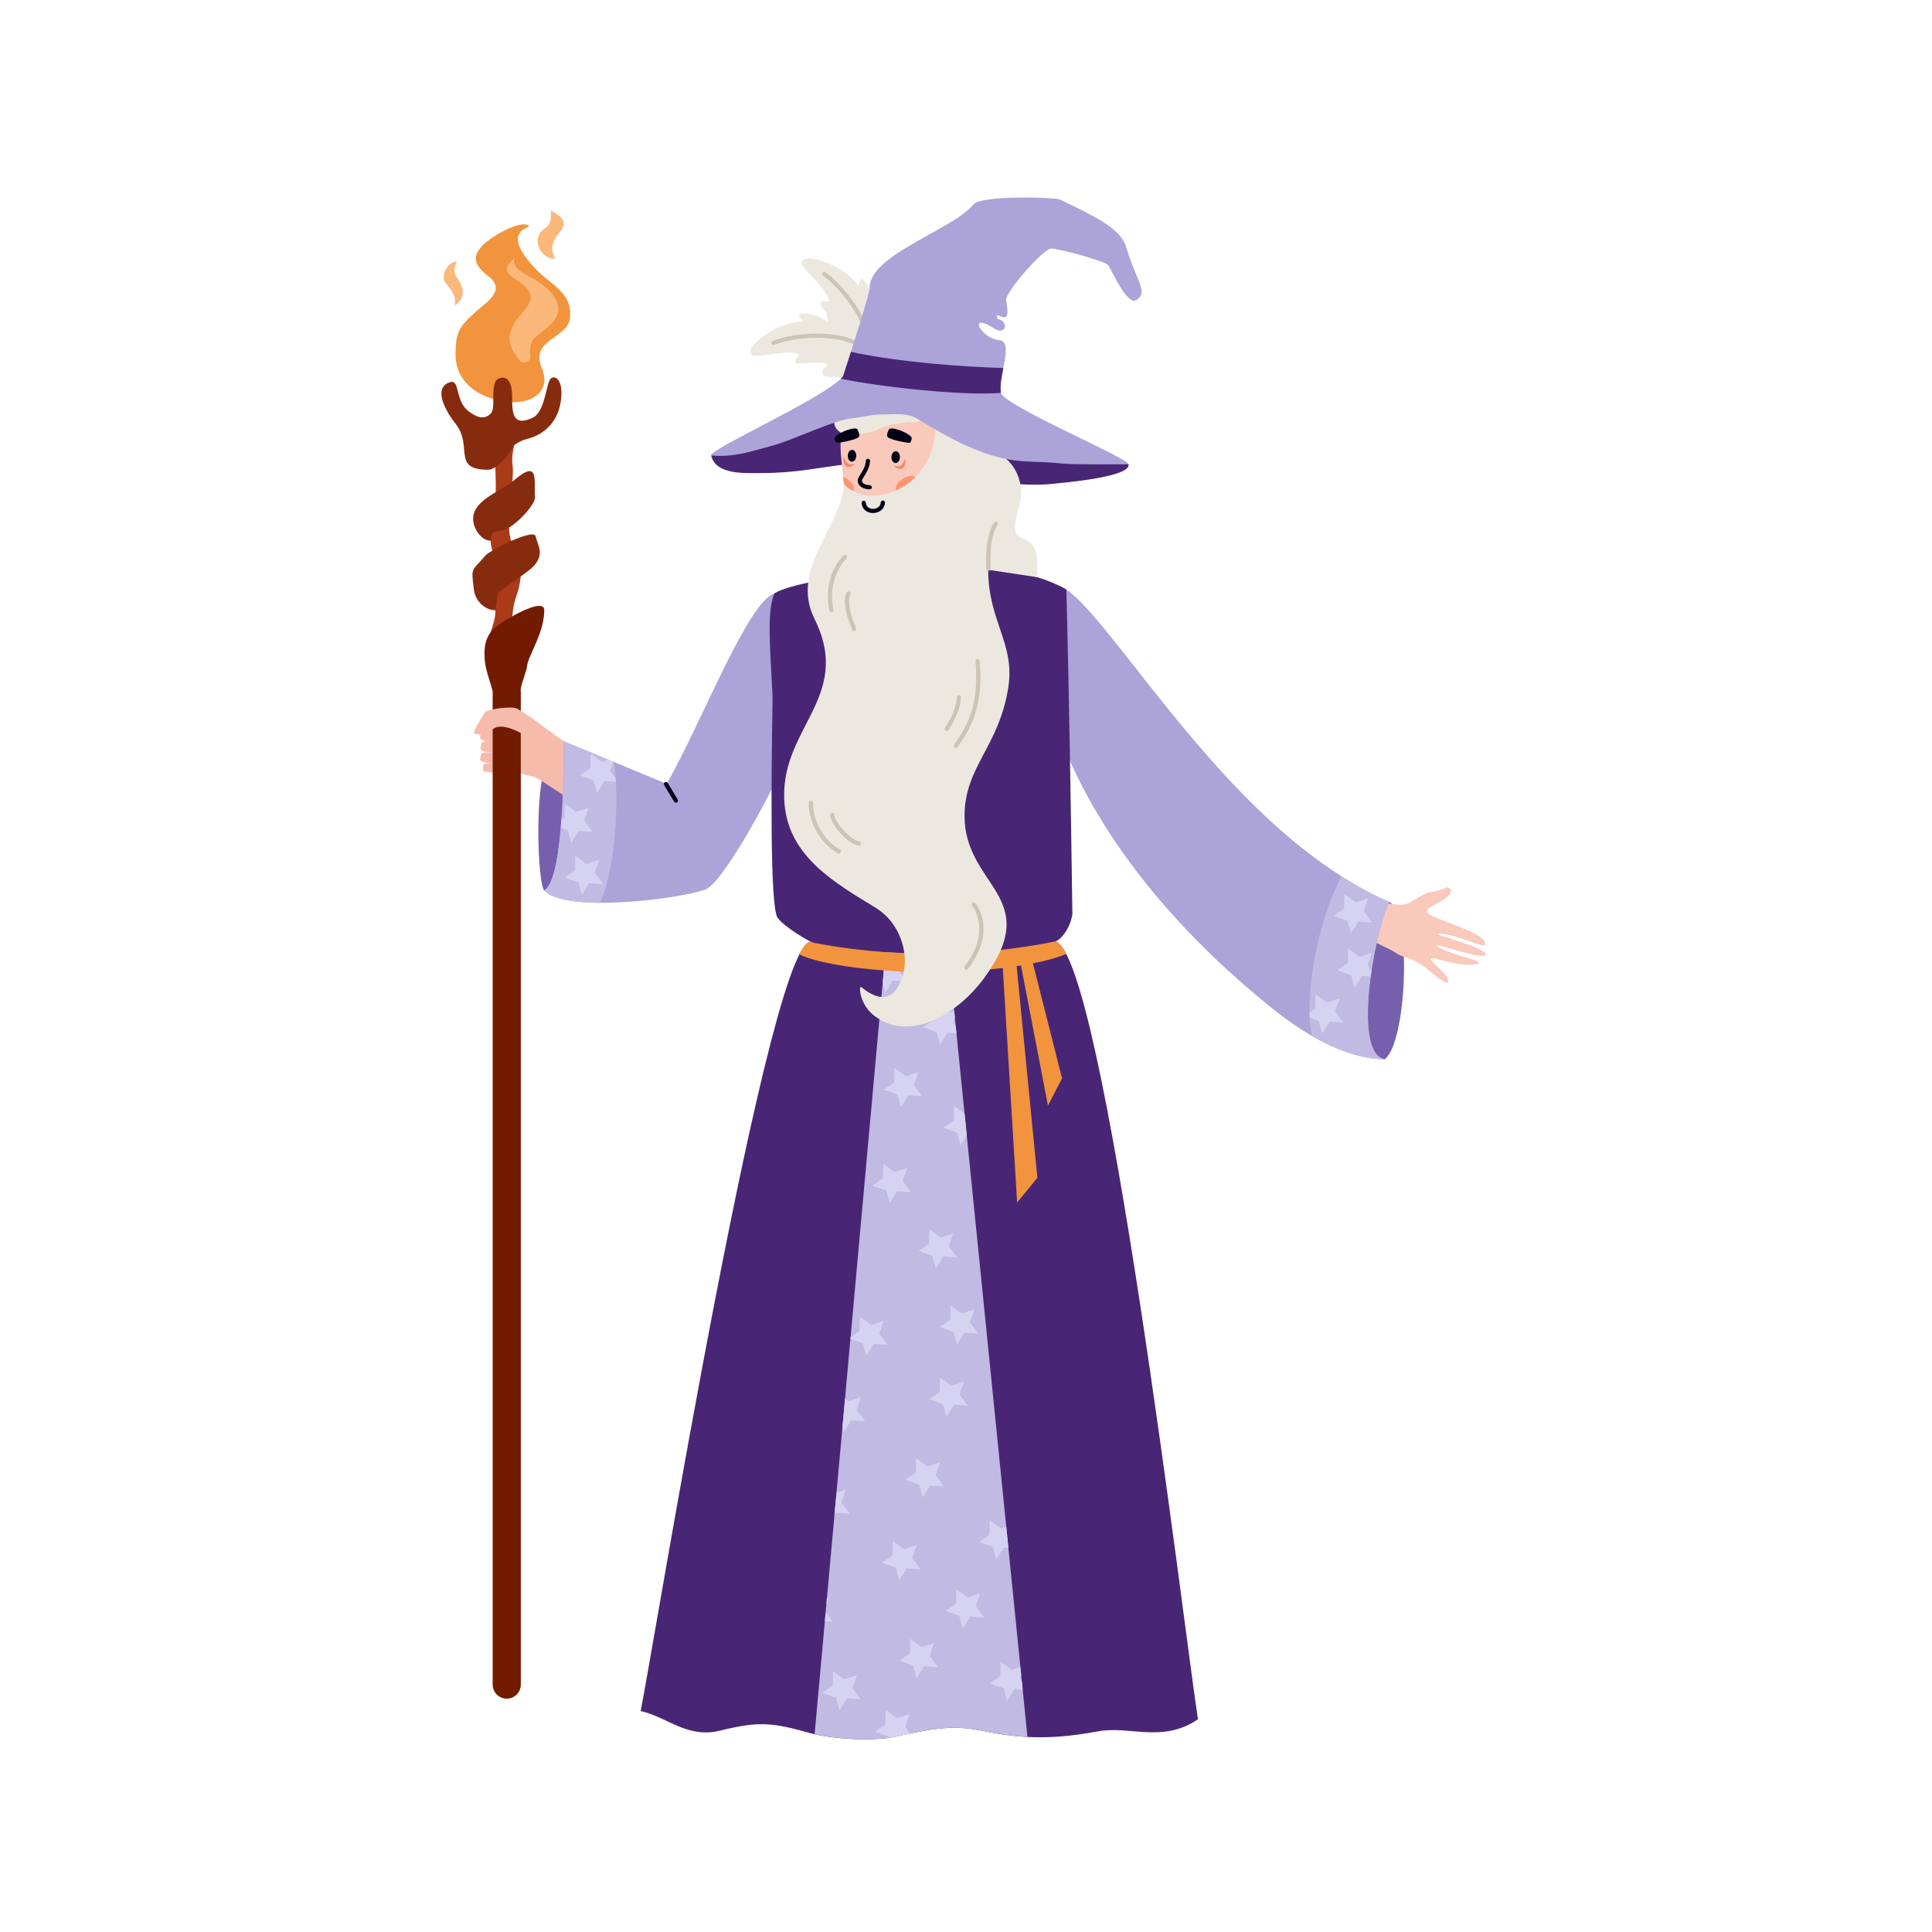 <?xml version="1.0" encoding="utf-8"?>
<svg xmlns="http://www.w3.org/2000/svg" height="2666.667" id="svg1" version="1.1" viewBox="0 0 2666.667 2666.667" width="2666.667">
  <g id="g1">
    <g id="group-R5">
      <path d="m 13828.7,9411.4 c 77.1,-215.7 281.9,-320.6 542.2,-353.6 226.4,166 286.1,1510.1 45.2,1632.1 l -702.6,-230.5 115.2,-1048" fill="#7660ad" fill-opacity="1" fill-rule="evenodd" id="path2" stroke="none" transform="matrix(.133 0 0 -.133 0 2666.667)"/>
      <path d="m 14483.3,10162.9 c 99.2,-70.4 173,-30.8 392.6,-221.7 0.5,-0.4 124,-104 144.4,-90 69.9,48.2 -210.1,234.9 -165.9,252 42.3,16.3 264.6,-86.7 442.9,-63.3 195.3,25.5 -205.5,83.4 -366.7,180 -32.7,19.6 -15.7,23.2 6.4,17.6 138.2,-35.4 465.8,-145.1 481.6,-92.4 16,53.2 -412.2,179.3 -470.9,197.4 -21.8,6.7 -32.6,20.5 5.3,17.8 178.8,-12.4 448.5,-152.9 458.6,-114.3 26.4,129.4 -562.5,265.5 -597,333.6 -16.1,31.9 18.9,51.4 33,58.5 168,84.1 195.9,120.7 208.1,153.5 12.8,34.5 -27.8,56.5 -43.2,48.5 -95.6,-49.4 -165.4,-39.5 -216.2,-62.3 -71.5,-32 -143.4,-87.8 -202.7,-109.5 -63.9,-23.3 -195.8,11 -247.6,13.7 -87.4,-102.1 -132.1,-243.2 -128.6,-378.1 59.7,-43 206.4,-98.9 265.9,-141" fill="#f9c9bc" fill-opacity="1" fill-rule="evenodd" id="path3" stroke="none" transform="matrix(.133 0 0 -.133 0 2666.667)"/>
      <path d="m 10979.4,13973.9 c 383.7,-98.4 1360.8,-1854.6 2651.7,-2816.4 255.9,-190.6 519.4,-352.5 785,-467.6 -178.5,-409.6 -368.1,-1582.4 -45.2,-1632.1 -349.6,0 -754.5,196.4 -1164.1,524.5 -794.3,636.1 -1707.6,1580.1 -2171.1,2733.4 l -56.3,1658.2" fill="#aca3d8" fill-opacity="1" fill-rule="evenodd" id="path4" stroke="none" transform="matrix(.133 0 0 -.133 0 2666.667)"/>
      <path d="m 13923.5,10955.4 c 162.5,-103.7 327.1,-193.8 492.6,-265.5 -178.5,-409.6 -368.1,-1582.4 -45.2,-1632.1 -232.9,0 -490.3,87.4 -757.2,242.5 -76.4,371 37.2,1154.3 309.8,1655.1" fill="#c1bae2" fill-opacity="1" fill-rule="evenodd" id="path5" stroke="none" transform="matrix(.133 0 0 -.133 0 2666.667)"/>
      <path d="m 13592.3,9487.7 c -0.8,16.9 -1.3,34.2 -1.6,51.9 l 59.7,41.3 3.2,150.5 117.3,-85.8 130.9,43.2 -46.9,-134.1 88.4,-117.7 -145.6,10.6 -76.9,-123.8 -36,130.7 -92.5,33.2" fill="#d6d3f2" fill-opacity="1" fill-rule="evenodd" id="path6" stroke="none" transform="matrix(.133 0 0 -.133 0 2666.667)"/>
      <path d="m 14233.3,9974.4 c -3,-19.4 -5.7,-38.9 -8.3,-58.4 l -90.4,6.7 -77,-123.8 -36,130.7 -143,51.2 108.7,75.1 3.2,150.5 117.2,-85.7 131,43.2 -47,-134.2 41.6,-55.3" fill="#d6d3f2" fill-opacity="1" fill-rule="evenodd" id="path7" stroke="none" transform="matrix(.133 0 0 -.133 0 2666.667)"/>
      <path d="m 13952.1,10770.6 117.3,-85.7 130.9,43.2 -47,-134.2 88.5,-117.7 -145.6,10.7 -76.9,-123.8 -36,130.7 -143.1,51.2 108.7,75.1 3.2,150.5" fill="#d6d3f2" fill-opacity="1" fill-rule="evenodd" id="path8" stroke="none" transform="matrix(.133 0 0 -.133 0 2666.667)"/>
      <path d="m 6334.78,11185.4 c -145.27,-208.5 -467.8,-474.1 -686.3,-375 -77.34,60.9 -142.71,1575.3 199.4,1548.3 162.29,-391.1 324.6,-782.2 486.9,-1173.3" fill="#7660ad" fill-opacity="1" fill-rule="evenodd" id="path9" stroke="none" transform="matrix(.133 0 0 -.133 0 2666.667)"/>
      <path d="m 4727.59,16377.2 c 0,239.9 48.68,292.5 219.27,445.9 100.84,90.7 310.84,215.6 121.8,359.7 -186.26,142 -144.86,231.8 -56.55,324.4 72.33,75.9 371.01,262.1 474.97,202.6 38.64,-22.1 -204.12,-31.6 -74.05,-262.3 61.91,-109.8 179.79,-228.5 256.45,-288.3 196.97,-153.7 253.04,-231.9 247.1,-396.7 -8.23,-227.7 -420.87,-224.1 -294.73,-529.9 115.31,-279.6 -155.09,-387.2 -385.78,-350.3 -264.81,42.3 -508.48,192.7 -508.48,494.9" fill="#f2943d" fill-opacity="1" fill-rule="evenodd" id="path10" stroke="none" transform="matrix(.133 0 0 -.133 0 2666.667)"/>
      <path d="m 5355.81,13173.9 -264.92,313.1 c 23.91,75.3 53.1,150.6 50.23,230.5 -4.99,138.3 35.41,323.4 3.74,479 -15.14,74.3 -48.68,161.9 -53.99,242.9 -1.66,25.3 4.39,61.5 10.99,91.2 69.22,311.3 37.87,650.1 26.3,945.1 -11.46,291.8 -32.34,64 218.5,73.8 44.89,1.8 -52.86,-163 -26.42,-340.2 24.61,-164.8 -125.81,-762 44.71,-859.1 29.19,-16.6 74.97,-265.1 -1.46,-469.7 -104.75,-280.4 -7.68,-611.3 -7.68,-706.6" fill="#ab3a18" fill-opacity="1" fill-rule="evenodd" id="path11" stroke="none" transform="matrix(.133 0 0 -.133 0 2666.667)"/>
      <path d="m 5284.04,12442.9 c 20.88,-36.8 15.44,-91.4 -43.85,-91.4 -34.15,0 -255.44,-6.9 -256.9,37.5 -0.97,29.5 0.29,79 36.04,86.9 57.15,12.5 240.17,10.2 264.71,-33" fill="#f7bbac" fill-opacity="1" fill-rule="evenodd" id="path12" stroke="none" transform="matrix(.133 0 0 -.133 0 2666.667)"/>
      <path d="m 5256.85,12322.9 c 18.68,-32.9 13.82,-81.7 -39.21,-81.7 -30.55,0 -228.5,-6.2 -229.8,33.5 -0.87,26.4 0.26,70.7 32.24,77.8 51.12,11.2 214.82,9.1 236.77,-29.6" fill="#f7bbac" fill-opacity="1" fill-rule="evenodd" id="path13" stroke="none" transform="matrix(.133 0 0 -.133 0 2666.667)"/>
      <path d="m 5241.27,12209.8 c 17.84,-31.4 13.18,-78 -37.43,-78 -29.16,0 -218.1,-5.9 -219.35,32 -0.83,25.2 0.25,67.5 30.77,74.2 48.8,10.7 205.05,8.7 226.01,-28.2" fill="#f7bbac" fill-opacity="1" fill-rule="evenodd" id="path14" stroke="none" transform="matrix(.133 0 0 -.133 0 2666.667)"/>
      <path d="m 5246.61,12102.2 c 16.35,-28.8 12.08,-71.5 -34.28,-71.5 -26.72,0 -199.79,-5.4 -200.93,29.3 -0.76,23.1 0.22,61.9 28.18,68 44.71,9.8 187.83,8 207.03,-25.8" fill="#f7bbac" fill-opacity="1" fill-rule="evenodd" id="path15" stroke="none" transform="matrix(.133 0 0 -.133 0 2666.667)"/>
      <path d="M 5405.02,12872.5 V 2568 c 0,-80.6 -65.78,-146.5 -146.19,-146.5 v 0 c -80.42,0 -146.19,65.9 -146.19,146.5 v 10304.5 c -15.28,82.4 -71.7,209.3 -81.57,322.9 -23.54,271.1 78.91,344.8 303.75,468.6 48.15,26.6 313.4,170 313.4,53.4 0,-240.8 -167.94,-468.9 -178.58,-581.5 -5.24,-55.6 -79.55,-226.6 -64.62,-263.4" fill="#731b00" fill-opacity="1" fill-rule="evenodd" id="path16" stroke="none" transform="matrix(.133 0 0 -.133 0 2666.667)"/>
      <path d="m 5988.59,11705.9 119.61,291.4 -143.93,281.9 c -190.9,123.5 -421.61,314.7 -598.03,417.1 -49.43,28.7 -301.89,-3.3 -330.97,-37 -16.32,-18.9 -130.97,-210.3 -118.12,-216.8 61.19,-30.7 148.93,-8.8 193.92,36.1 85.96,85.8 295.42,-36.5 295.59,-36.5 v -416 c 47.63,-28.4 129.52,-27.1 177.15,-55.4 l 404.78,-264.8" fill="#f7bbac" fill-opacity="1" fill-rule="evenodd" id="path17" stroke="none" transform="matrix(.133 0 0 -.133 0 2666.667)"/>
      <path d="m 5168.52,13895.7 -27.4,-178.2 c -111.01,0 -208.99,97.1 -223.47,214.7 -29.92,243.3 -24.43,181.4 123.75,356.4 37.54,44.3 498.84,285.9 517.73,194.7 18.8,-90.8 104.38,-189.2 -36.54,-324.4 -54.38,-52.1 -349.75,-250.7 -354.07,-263.2" fill="#872b0f" fill-opacity="1" fill-rule="evenodd" id="path18" stroke="none" transform="matrix(.133 0 0 -.133 0 2666.667)"/>
      <path d="m 5109.14,14521.6 -18.27,-82.2 c -81.76,0 -147.3,86.1 -169.04,155.7 -77.87,249.2 260.25,340.9 415.35,473 264.22,225.1 201.55,-9.9 215.11,-174.7 7.32,-88.8 -248.36,-348.1 -342.63,-344.4 -2.61,0.1 -99.77,-27.5 -100.52,-27.4" fill="#872b0f" fill-opacity="1" fill-rule="evenodd" id="path19" stroke="none" transform="matrix(.133 0 0 -.133 0 2666.667)"/>
      <path d="m 5700.74,16097.7 c 29.84,70.9 125.63,42 125.63,-123.3 0,-238 -127.18,-420.8 -356.35,-479.7 -85.38,-21.9 -137.26,-68.5 -140.82,-69.3 -10.42,-50.3 -166.43,-250.5 -261.21,-250.5 -386.19,0 -153.66,245 -341.47,479.3 -70.03,87.4 -252.12,360.6 -60.56,428.7 113.89,40.5 48.59,-197.3 204.41,-306.5 59.97,-42 144.18,-96.1 222.03,-18.3 52.14,52.1 3.76,207.7 47.52,330.5 15.09,42.4 174.78,116.7 174.78,-150.8 0,-159.8 -1.34,-324.4 214.72,-222.3 113.43,53.7 135.66,297.7 171.32,382.2" fill="#872b0f" fill-opacity="1" fill-rule="evenodd" id="path20" stroke="none" transform="matrix(.133 0 0 -.133 0 2666.667)"/>
      <path d="m 5717.72,17865.3 c 39.95,-32.1 203.6,-84.9 95.94,-217.6 -130.52,-160.9 -74.24,-212.9 -54.83,-283.2 -160.51,0 -255.89,226 -100.1,318.2 64.45,38.2 58.99,119.2 58.99,182.6" fill="#fab87b" fill-opacity="1" fill-rule="evenodd" id="path21" stroke="none" transform="matrix(.133 0 0 -.133 0 2666.667)"/>
      <path d="m 4742.32,17334.8 c -99.55,0 -175.9,-152.8 -117.29,-222.2 92.94,-110 101.17,-143 96.73,-234.7 75.46,60.3 88.75,117.8 77.66,171.1 -28.73,137.9 -132.77,137.5 -57.1,285.8" fill="#fab87b" fill-opacity="1" fill-rule="evenodd" id="path22" stroke="none" transform="matrix(.133 0 0 -.133 0 2666.667)"/>
      <path d="M 8039.19,13893.8 C 7759.52,13803 7292.7,12574.9 6919.46,11915.4 l -1071.58,443.3 c 3.47,-116.9 13.19,-1433.3 -199.4,-1548.3 200.53,-235.4 1367.07,-98.1 1670.42,7.8 171.16,59.8 622.94,886.6 767.79,1200.3 10.55,658.7 111.09,1918.4 -47.5,1875.3" fill="#aca3d8" fill-opacity="1" fill-rule="evenodd" id="path23" stroke="none" transform="matrix(.133 0 0 -.133 0 2666.667)"/>
      <path d="m 6372.63,12141.6 -524.75,217.1 c 3.47,-116.9 13.19,-1433.3 -199.4,-1548.3 79.34,-93.1 309.96,-127.9 578.44,-129.4 158.59,338.4 202.22,1028 145.71,1460.6" fill="#c1bae2" fill-opacity="1" fill-rule="evenodd" id="path24" stroke="none" transform="matrix(.133 0 0 -.133 0 2666.667)"/>
      <path d="m 5825.96,11537.5 c -1.9,-26.1 -3.97,-52.2 -6.19,-78.1 l 72.63,-26 36,-130.7 76.93,123.8 145.62,-10.7 -88.46,117.7 46.94,134.2 -130.92,-43.2 -117.27,85.7 -3.2,-150.5 -32.08,-22.2" fill="#d6d3f2" fill-opacity="1" fill-rule="evenodd" id="path25" stroke="none" transform="matrix(.133 0 0 -.133 0 2666.667)"/>
      <path d="m 6363.22,12145.5 -48.01,19.9 -68.79,-22.7 -117.28,85.7 -3.2,-150.5 -108.68,-75.1 143.04,-51.2 36,-130.8 76.94,123.9 117.76,-8.7 c -0.68,12.8 -1.45,25.5 -2.27,38.1 l -58.35,77.6 32.84,93.8" fill="#d6d3f2" fill-opacity="1" fill-rule="evenodd" id="path26" stroke="none" transform="matrix(.133 0 0 -.133 0 2666.667)"/>
      <path d="m 5338.92,17370.2 c -25.93,-95.1 74.44,-146.4 181.33,-204.3 192.81,-104.4 395.55,-305.6 184.71,-493.5 -134.34,-119.7 -223.06,-132.2 -201.28,-309.5 10.2,-83.1 -87.76,-83.9 -103.08,-61.7 -90.59,116 -157.96,206.2 -74.79,373.5 72.07,145 326.57,276.3 64.5,448.5 -120.07,79 -196.22,127 -51.39,247" fill="#fab87b" fill-opacity="1" fill-rule="evenodd" id="path27" stroke="none" transform="matrix(.133 0 0 -.133 0 2666.667)"/>
      <path d="m 7033.41,11752.7 -103.46,171.5 c -6.18,10.3 -19.61,13.6 -29.86,7.4 -10.27,-6.1 -13.59,-19.6 -7.41,-29.8 l 103.45,-171.6 c 6.2,-10.3 19.61,-13.6 29.87,-7.4 10.28,6.2 13.58,19.6 7.41,29.9" fill="#030317" fill-opacity="1" fill-rule="evenodd" id="path28" stroke="none" transform="matrix(.133 0 0 -.133 0 2666.667)"/>
      <path d="m 5970.64,11168.9 117.27,-85.7 130.92,43.2 -46.94,-134.2 88.46,-117.7 -145.62,10.7 -76.93,-123.8 -35.99,130.7 -143.05,51.3 108.69,75 3.19,150.5" fill="#d6d3f2" fill-opacity="1" fill-rule="evenodd" id="path29" stroke="none" transform="matrix(.133 0 0 -.133 0 2666.667)"/>
      <path d="m 10951.9,10280.1 -2512.46,-13 c -420.72,307.1 -1668.87,-7382.6 -1790.68,-7973.6 279.17,-63.9 482.34,-287.3 823.15,-203.8 416.07,101.9 545.14,83 945.87,-28.3 211.3,-58.6 643.12,-84.6 869.3,-35.8 307.09,66.2 564.65,131.9 883.22,66.9 361.9,-73.7 683.5,-111 1222.8,-10.5 333.3,62 670,-125.6 1039.3,125.8 -140.9,905.8 -974.7,7942 -1480.5,8072.3" fill="#482675" fill-opacity="1" fill-rule="evenodd" id="path30" stroke="none" transform="matrix(.133 0 0 -.133 0 2666.667)"/>
      <path d="m 8453.96,2052.2 c 221.25,-52 619.18,-72.7 833.12,-26.6 307.09,66.2 564.65,131.9 883.22,66.9 164.4,-33.5 320.6,-59.5 492.5,-68.4 l -820.4,8131.1 -653.11,13.9 -735.33,-8116.9" fill="#c1bae2" fill-opacity="1" fill-rule="evenodd" id="path31" stroke="none" transform="matrix(.133 0 0 -.133 0 2666.667)"/>
      <path d="m 9924.68,3557.4 117.22,-85.7 131,43.1 -47,-134.1 88.5,-117.7 -145.6,10.7 -76.96,-123.9 -36.01,130.8 -143.03,51.2 108.67,75.1 z m -659.38,500.4 117.26,-85.8 130.94,43.2 -46.96,-134.2 88.47,-117.7 -145.62,10.7 -76.93,-123.8 -36.01,130.7 -143.01,51.3 108.65,75 3.21,150.6 z m 242.92,860.1 117.26,-85.7 130.93,43.2 -46.95,-134.2 88.46,-117.7 -145.61,10.7 -76.93,-123.8 -36.01,130.7 -143.04,51.2 108.68,75.1 3.21,150.5 z m 247.25,837.2 117.26,-85.8 130.97,43.2 -47,-134.1 88.5,-117.7 -145.64,10.6 -76.94,-123.8 -36,130.8 -143.04,51.2 108.68,75.1 3.21,150.5 z m -110.5,1538.6 117.26,-85.7 130.92,43.2 -46.95,-134.2 88.47,-117.7 -145.62,10.7 -76.93,-123.8 -35.99,130.7 -143.05,51.2 108.68,75.1 3.21,150.5 z m -478.98,677.9 117.25,-85.7 130.95,43.2 -46.96,-134.2 88.46,-117.7 -145.63,10.7 -76.92,-123.8 -36,130.7 -143.02,51.2 108.66,75.1 3.21,150.5 z m 279.83,-4929.5 117.26,-85.8 130.92,43.2 -46.94,-134.1 88.45,-117.8 -145.61,10.7 -76.94,-123.8 -36,130.7 -143.02,51.3 108.66,75.1 3.22,150.5 z m 418.53,3461.9 117.27,-85.8 130.98,43.2 -47,-134.2 88.5,-117.7 -145.7,10.7 -76.88,-123.8 -36.01,130.7 -143.03,51.3 108.67,75 3.2,150.6 z m -582.11,2463.1 117.27,-85.8 130.92,43.2 -46.95,-134.1 88.47,-117.7 -145.62,10.6 -76.93,-123.8 -36,130.7 -143.04,51.3 108.67,75.1 3.21,150.5 z m -636.98,-6259.2 117.27,-85.7 130.92,43.1 -46.95,-134.1 88.47,-117.7 -145.62,10.7 -76.93,-123.9 -36,130.8 -143.04,51.2 108.68,75.1 3.2,150.5 z m -76.55,611.1 -8.47,-93.8 83.56,-6.1 -75.09,99.9 z m 13.17,145.2 -6.3,-69.6 26.7,76.3 -20.4,-6.7 z m 99.24,1095.5 -21.15,-233.5 15.36,24.7 145.62,-10.7 -88.47,117.7 46.96,134.2 -98.32,-32.4 z m 88.46,976.5 -27.01,-298.2 13.96,-50.7 76.91,123.8 145.63,-10.6 -88.46,117.7 46.95,134.1 -130.94,-43.1 -37.04,27 z m 57.55,635.2 -1.48,-16.3 128.48,-46 36,-130.8 76.92,123.9 145.61,-10.7 -88.44,117.7 46.96,134.2 -130.95,-43.2 -117.26,85.7 -3.22,-150.5 -92.62,-64 z m 357.08,3941.5 -23.63,-260.8 27.68,-100.6 76.91,123.9 145.63,-10.7 -88.45,117.7 46.93,134.1 -130.93,-43.1 -54.14,39.5 z m 742.03,-788.5 -7.71,76.4 -28.15,37.4 18.91,54.1 -6.91,68.6 -95.98,-31.7 -117.26,85.7 -3.22,-150.5 -108.66,-75.1 143.03,-51.2 36.01,-130.7 76.92,123.8 93.02,-6.8 z m 106.66,-1056.9 -22.8,225.5 -108.29,79.2 -3.21,-150.5 -108.68,-75.1 143.05,-51.2 36.01,-130.8 63.92,102.9 z m 431.9,-4281.1 -22.1,219 -52.9,-17.5 -117.3,85.7 -3.2,-150.5 -108.6,-75 143,-51.3 36,-130.7 76.9,123.8 48.2,-3.5 z m 148.4,-1470.6 -8.9,88.1 -18.8,25.2 12.6,36.2 -8.4,83.8 -88.2,-29.1 -117.3,85.8 -3.2,-150.5 -108.7,-75.1 143.1,-51.2 36,-130.8 76.9,123.9 84.9,-6.3 z M 9227.01,2015 c 21.25,3 41.39,6.6 60.07,10.6 53.94,11.6 106.35,23.2 157.83,34.1 l -51.39,68.4 46.96,134.2 -130.94,-43.2 -117.26,85.7 -3.2,-150.5 -108.69,-75.1 143.05,-51.2 3.57,-13 v 0" fill="#d6d3f2" fill-opacity="1" fill-rule="evenodd" id="path32" stroke="none" transform="matrix(.133 0 0 -.133 0 2666.667)"/>
      <path d="m 11067,13930.8 c -10.7,6 -26.8,16.7 -43.9,25.4 -61.7,31.2 -159.9,75.8 -261.2,104.1 -775.54,216.8 -2452.16,0.7 -2722.71,-166.5 -87.65,-182.5 -42.91,-596.9 -21.4,-1082.1 -13.53,-841.5 -28.64,-2169.5 51.53,-2285.1 67.86,-97.9 347.85,-259.5 370.12,-259.5 729.28,-143.3 1634.66,-165.9 2512.46,13 46.5,9.4 151.8,120.8 177.4,283.2 -16.2,1126.3 -34.1,2252.9 -62.3,3367.5" fill="#482675" fill-opacity="1" fill-rule="evenodd" id="path33" stroke="none" transform="matrix(.133 0 0 -.133 0 2666.667)"/>
      <path d="m 8415.84,10276.1 c -36.12,2.5 -77.61,-43.3 -123.28,-129 220.67,-113.4 854.16,-193 1443.24,-186.2 510.7,5.9 1062,75.2 1331.4,189.9 -39.9,74.5 -78.5,119.8 -115.3,129.3 -877.8,-178.9 -1783.18,-156.3 -2512.46,-13 -3.16,0 -11.46,3.2 -23.6,9" fill="#f2943d" fill-opacity="1" fill-rule="evenodd" id="path34" stroke="none" transform="matrix(.133 0 0 -.133 0 2666.667)"/>
      <path d="m 10545.6,10075 -141.9,-19.2 152.1,-2484.8 210.1,255.9 -220.3,2248.1" fill="#f2943d" fill-opacity="1" fill-rule="evenodd" id="path35" stroke="none" transform="matrix(.133 0 0 -.133 0 2666.667)"/>
      <path d="m 10700,10130.3 -118.7,-25 294.3,-1529.2 146.2,283.3 -321.8,1270.9" fill="#f2943d" fill-opacity="1" fill-rule="evenodd" id="path36" stroke="none" transform="matrix(.133 0 0 -.133 0 2666.667)"/>
      <path d="m 9163.72,16421.1 -456.36,-131.2 c -14.03,15.7 -59.13,175.3 -95.08,214.3 -85.2,92.5 -27.74,154.2 63.9,111.2 43.85,96.6 -263.55,302.9 -126.8,306.6 6.42,0.2 56.73,0.5 57.14,0.7 -13.22,120.8 -294.64,343.8 -287.58,399.4 16.97,133.8 475.1,-43.8 583.31,-235.4 28.43,24 20.19,91.9 48.59,69.5 69.53,-54.8 105.42,-190.8 102.2,-290.2 42.2,67 70.81,72.9 90.16,51.2 53.16,-59.7 29.88,-196.6 37.45,-270 38.76,19.4 78.93,62.9 83.88,42.2 6.83,-28.5 -85.91,-257.6 -100.81,-268.3" fill="#ede8df" fill-opacity="1" fill-rule="evenodd" id="path37" stroke="none" transform="matrix(.133 0 0 -.133 0 2666.667)"/>
      <path d="m 8565.56,17224.3 c 127.8,-85.6 268.66,-261.6 347.14,-392.1 84.69,-140.8 161.86,-328.6 116.9,-494.8 -3.12,-11.6 -15.12,-18.5 -26.69,-15.3 -11.57,3.1 -18.46,15.1 -15.32,26.7 41.45,153.2 -34.33,331.5 -112.2,461 -75,124.7 -211.86,296.5 -334.06,378.3 -9.95,6.7 -12.64,20.2 -5.96,30.2 6.65,9.9 20.23,12.6 30.19,6" fill="#ccc4b7" fill-opacity="1" fill-rule="evenodd" id="path38" stroke="none" transform="matrix(.133 0 0 -.133 0 2666.667)"/>
      <path d="m 9026.27,16544 -153.26,-449.4 c -20.86,-2.6 -177.62,51.7 -230.17,44.5 -124.54,-17.1 -142.38,65.3 -54.72,115.9 -54.21,91.3 -399.19,-43.1 -324,71.2 3.51,5.4 32.02,46.8 32.04,47.3 -106.71,58.3 -450.54,-45.2 -492.1,-7.7 -100.07,90.4 307.52,364.8 526.57,344.1 -3.49,37.1 -63.88,69.1 -29.26,79.6 84.72,25.7 216.78,-22.5 296.55,-82 -30.88,72.9 -19.34,99.8 9.56,103.2 79.35,9.5 178.34,-87.8 242.89,-123.5 6.23,42.9 -6.46,100.7 13.37,92.9 27.26,-10.7 162.25,-217.7 162.53,-236.1" fill="#ede8df" fill-opacity="1" fill-rule="evenodd" id="path39" stroke="none" transform="matrix(.133 0 0 -.133 0 2666.667)"/>
      <path d="m 8018.54,16511.1 c 141.53,60.3 365.92,81.9 518.03,76.3 164.21,-6.1 363.68,-44.2 478.22,-172.7 7.99,-9 7.19,-22.8 -1.76,-30.7 -8.94,-8 -22.76,-7.2 -30.73,1.7 -105.62,118.5 -296.36,152.6 -447.36,158.2 -145.39,5.4 -364.04,-15.3 -499.37,-72.8 -11.03,-4.7 -23.85,0.5 -28.54,11.5 -4.69,11 0.47,23.8 11.51,28.5" fill="#ccc4b7" fill-opacity="1" fill-rule="evenodd" id="path40" stroke="none" transform="matrix(.133 0 0 -.133 0 2666.667)"/>
      <path d="m 7380.96,15323.4 c 45.57,-204.1 350.8,-182.6 518.46,-182.6 364.8,0 585.29,56 918.28,95.6 731.14,86.9 1430.3,-282.4 2117.6,-206.4 83,9.2 806.7,68.4 776.6,202 l -2551.55,749.4 -1779.39,-658" fill="#482675" fill-opacity="1" fill-rule="evenodd" id="path41" stroke="none" transform="matrix(.133 0 0 -.133 0 2666.667)"/>
      <path d="m 9285.71,15993.9 c 349.7,-8.2 625,-365.3 614.87,-797.7 -10.14,-432.4 -254.76,-762.9 -690.4,-734.7 -435.64,28.2 -430.54,367.9 -480.65,841.3 -50.1,473.4 206.47,699.3 556.18,691.1" fill="#f9c9bc" fill-opacity="1" fill-rule="evenodd" id="path42" stroke="none" transform="matrix(.133 0 0 -.133 0 2666.667)"/>
      <path d="m 9516.9,15085.3 c 21.96,-35.5 -8.42,-94.1 -67.8,-130.8 -59.42,-36.7 -125.38,-37.6 -147.35,-2.1 -21.96,35.6 8.43,94.2 67.83,130.9 59.41,36.6 125.37,37.6 147.32,2" fill="#ff956e" fill-opacity="1" fill-rule="evenodd" id="path43" stroke="none" transform="matrix(.133 0 0 -.133 0 2666.667)"/>
      <path d="m 9297.34,15367.5 c -24.36,0.7 -44.98,-26.1 -46.02,-60 -1.05,-33.9 17.85,-62 42.22,-62.8 24.35,-0.8 44.96,26.1 46,60 1.05,33.9 -17.84,62 -42.2,62.8" fill="#030317" fill-opacity="1" fill-rule="evenodd" id="path44" stroke="none" transform="matrix(.133 0 0 -.133 0 2666.667)"/>
      <path d="m 8844.1,15381.5 c -24.36,0.8 -44.96,-26.1 -46.01,-60 -1.05,-33.9 17.85,-62 42.2,-62.8 24.37,-0.7 44.97,26.2 46.03,60.1 1.04,33.9 -17.86,62 -42.22,62.7" fill="#030317" fill-opacity="1" fill-rule="evenodd" id="path45" stroke="none" transform="matrix(.133 0 0 -.133 0 2666.667)"/>
      <path d="m 9438.75,15454.4 c -43.44,1.4 -190.69,30.2 -223.46,57.3 -20.95,17.2 -2.74,54.4 8.63,79.9 17.4,39 191.04,-24.6 234.3,-77.9 10.74,-13.3 -6.52,-59.7 -19.47,-59.3" fill="#030317" fill-opacity="1" fill-rule="evenodd" id="path46" stroke="none" transform="matrix(.133 0 0 -.133 0 2666.667)"/>
      <path d="m 9029.01,15267.7 c -1.37,-48.1 -19.97,-92.1 -43.86,-133 -6.14,-10.5 -38.28,-58.8 -39.65,-67.7 -4.88,-39.9 50.59,-51.9 80.46,-51.9 11.99,0 21.78,-9.8 21.78,-21.8 0,-11.9 -9.79,-21.7 -21.78,-21.7 -58.21,0 -132.21,30.7 -123.66,100.7 2.68,21.9 32.94,63.3 44.84,83.6 20.19,34.5 37.2,72.5 38.36,113 0.36,12 10.4,21.5 22.39,21.2 11.98,-0.4 21.48,-10.4 21.12,-22.4" fill="#030317" fill-opacity="1" fill-rule="evenodd" id="path47" stroke="none" transform="matrix(.133 0 0 -.133 0 2666.667)"/>
      <path d="m 8771.36,14928.7 c 36.58,-6.7 68.39,1.1 82.37,23.7 21.95,35.6 -8.43,94.2 -67.83,130.9 -11.88,7.3 -24.01,13.2 -36.02,17.7 6.32,-60.8 13.02,-118.4 21.48,-172.3" fill="#ff956e" fill-opacity="1" fill-rule="evenodd" id="path48" stroke="none" transform="matrix(.133 0 0 -.133 0 2666.667)"/>
      <path d="m 9939.88,15329.1 c 106.82,-2.5 191.32,-91.2 188.82,-197.9 -2.5,-106.8 -91.1,-191.4 -197.89,-188.9 -106.8,2.5 -191.35,91.1 -188.85,197.9 2.51,106.8 91.13,191.4 197.92,188.9" fill="#f9c9bc" fill-opacity="1" fill-rule="evenodd" id="path49" stroke="none" transform="matrix(.133 0 0 -.133 0 2666.667)"/>
      <path d="m 9809.13,15164.5 c 25.83,161.3 251.87,128.7 259.27,3 0.7,-11.9 -8.5,-22.2 -20.5,-23 -11.9,-0.6 -22.3,8.5 -23,20.5 -4.3,73.9 -155.13,102.9 -172.79,-7.4 -1.89,-11.8 -13.1,-19.9 -24.93,-18 -11.83,1.9 -19.95,13.1 -18.05,24.9" fill="#030317" fill-opacity="1" fill-rule="evenodd" id="path50" stroke="none" transform="matrix(.133 0 0 -.133 0 2666.667)"/>
      <path d="m 9649.96,15731 c 36.97,-12.8 -140.29,-66 -187.5,-64.9 -107.88,2.7 -269.28,-23.1 -362.1,-79.5 -32.38,-19.7 -186.49,-41.5 -234.7,-41.5 -91.89,0 -124.19,-15.6 -185.02,54.4 -25.33,29.1 -28.02,89.1 -24.92,128.5 86.22,56.8 310.36,76.7 410.96,79.6 176.09,5 234.88,15.4 422.59,-15.3 16.49,-2.6 159.36,-60.8 160.69,-61.3" fill="#ede8df" fill-opacity="1" fill-rule="evenodd" id="path51" stroke="none" transform="matrix(.133 0 0 -.133 0 2666.667)"/>
      <path d="m 10760.7,14060.6 c 61.2,632.5 -356,179.9 -186.2,729 86.8,280.4 -93.7,530.6 -247.4,555.8 -170.1,27.8 -524.36,180.7 -621.06,314.9 16.37,-494.5 -358.28,-771.8 -688.85,-754.4 -100.59,5.4 -217.33,64.8 -259.49,123.8 -17.11,-437.8 -565.86,-876.4 -305.31,-1401.3 411.31,-828.7 -388.04,-1141.9 -309.1,-1937.1 53.43,-537 523.89,-805.3 939.55,-1059.1 281.89,-172.1 349.02,-508.4 285.26,-710 -107.67,-340.3 -321.62,-204.7 -430.37,-115.3 -27.56,22.7 -21.15,-172.4 127.97,-292.2 356.35,-286.4 861.4,-7.4 1151.4,390.4 616.3,845.2 -207.3,942.4 -207.3,1678.9 0,508.7 361,719.5 455.1,1338.4 68.6,451.3 -209.6,682.1 -209.6,1214.5 l 505.4,-76.3" fill="#ede8df" fill-opacity="1" fill-rule="evenodd" id="path52" stroke="none" transform="matrix(.133 0 0 -.133 0 2666.667)"/>
      <path d="m 8749.22,16145.8 c -160.08,-210.1 -1410.3,-767.9 -1368.26,-822.4 243.6,-21.5 417.4,43.3 649.89,106.3 187.39,50.7 637.21,264.5 797.94,277.1 84.49,6.6 201.81,41.5 311.06,41.5 141.27,0 270.5,21.6 380.36,-44.5 263.52,-158.6 534.59,-318.4 845.19,-399.8 230.9,-60.6 410.6,-36.8 641,-63.2 125.4,-14.4 552.7,-8.8 705.5,-8.8 -3.7,65.4 -1280.1,601.8 -1324.8,740.2 -28.8,187.1 141.4,535.1 -18.3,548.2 -188.1,15.5 -335.5,302.9 -52.5,121.1 124,-79.6 159.6,74.1 35.8,99.8 -44.8,129.5 157.1,-144.6 89,189.5 -16.6,81.4 388.8,539.8 466.8,539.8 84.3,0 570,-133.8 593.9,-172.8 50,-81.8 199.4,-422.5 292.4,-361.7 129.1,84.6 -1.4,191.8 -105.5,547.4 -60.7,207.2 -368.1,338.8 -691.8,497.3 -40.2,19.6 -815.1,48 -895.5,-53.3 -202.88,-255.9 -1090.38,-526.1 -1075.77,-868 2.27,-53.3 -252.79,-845.5 -276.41,-913.7" fill="#aca3d8" fill-opacity="1" fill-rule="evenodd" id="path53" stroke="none" transform="matrix(.133 0 0 -.133 0 2666.667)"/>
      <path d="m 8749.22,16145.8 c -6.15,-8.1 -14.08,-16.7 -23.32,-25.8 405.32,-85.5 1273.12,-180.3 1661.1,-147.1 -10.9,71.7 7.4,167 25,257.9 -434.48,14.6 -1050.9,56.1 -1581.11,167.2 -40.75,-127.9 -73.86,-229.7 -81.67,-252.2" fill="#482675" fill-opacity="1" fill-rule="evenodd" id="path54" stroke="none" transform="matrix(.133 0 0 -.133 0 2666.667)"/>
      <path d="m 8784.14,14255.3 c -130.9,-140.1 -177.36,-347.4 -133.29,-532.5 2.78,-11.7 -4.47,-23.4 -16.13,-26.2 -11.66,-2.8 -23.44,4.5 -26.22,16.1 -47.46,199.3 2.91,421.5 143.82,572.3 8.18,8.8 22,9.3 30.76,1.1 8.76,-8.2 9.24,-22 1.06,-30.8" fill="#ccc4b7" fill-opacity="1" fill-rule="evenodd" id="path55" stroke="none" transform="matrix(.133 0 0 -.133 0 2666.667)"/>
      <path d="m 8825.62,13882.6 c -19.96,-44.5 -14.7,-104.8 -5.96,-151.5 8.31,-44.4 21.81,-88.3 37.24,-130.7 7.83,-21.5 22.08,-51.3 27.52,-72.4 3,-11.6 -4.02,-23.5 -15.63,-26.5 -11.61,-3 -23.51,4 -26.51,15.6 -5.97,21 -18.93,48.1 -26.71,69.6 -16.07,44.3 -30,90.1 -38.68,136.4 -10.57,56.4 -15.03,123.6 9.02,177.3 4.91,10.9 17.84,15.8 28.77,10.9 10.93,-4.9 15.86,-17.8 10.94,-28.7" fill="#ccc4b7" fill-opacity="1" fill-rule="evenodd" id="path56" stroke="none" transform="matrix(.133 0 0 -.133 0 2666.667)"/>
      <path d="m 10352.1,14601.9 c -82.6,-144 -73.6,-294.6 -73.6,-454.8 0,-11.9 -9.8,-21.7 -21.8,-21.7 -12,0 -21.8,9.8 -21.8,21.7 0,169.8 -8.1,323.7 79.4,476.5 6,10.4 19.3,14 29.7,8 10.4,-5.9 14,-19.3 8.1,-29.7" fill="#ccc4b7" fill-opacity="1" fill-rule="evenodd" id="path57" stroke="none" transform="matrix(.133 0 0 -.133 0 2666.667)"/>
      <path d="m 10167.3,13189.6 c 18.5,-201.9 6.6,-409.5 -65.8,-600.6 -23.4,-61.5 -52.5,-119.7 -86.8,-175.8 -24.11,-39.6 -50.79,-76.7 -75.8,-115.5 -6.5,-10 -20,-13 -30.07,-6.5 -10.08,6.5 -13.01,20 -6.51,30.1 24.8,38.5 51.32,75.4 75.26,114.6 32.92,53.8 60.82,109.5 83.22,168.6 70,184.7 81,386 63.1,581.1 -1.1,12 7.8,22.6 19.7,23.7 11.9,1.1 22.6,-7.7 23.7,-19.7" fill="#ccc4b7" fill-opacity="1" fill-rule="evenodd" id="path58" stroke="none" transform="matrix(.133 0 0 -.133 0 2666.667)"/>
      <path d="m 9972.98,12812.1 c -7.42,-126.3 -62.44,-233.9 -129.4,-338 -6.48,-10.1 -19.98,-13 -30.06,-6.5 -10.08,6.4 -13.02,19.9 -6.54,30 62.61,97.4 115.6,198.9 122.54,317 0.71,12 11.04,21.2 23,20.5 11.97,-0.7 21.16,-11.1 20.46,-23" fill="#ccc4b7" fill-opacity="1" fill-rule="evenodd" id="path59" stroke="none" transform="matrix(.133 0 0 -.133 0 2666.667)"/>
      <path d="m 8436.24,11719.3 c 0,-192 114.08,-390.4 280.9,-486.4 10.38,-6 13.98,-19.3 8,-29.7 -5.98,-10.4 -19.33,-14 -29.72,-8 -180.29,103.7 -302.71,316.5 -302.71,524.1 0,12 9.77,21.8 21.77,21.8 11.99,0 21.76,-9.8 21.76,-21.8" fill="#ccc4b7" fill-opacity="1" fill-rule="evenodd" id="path60" stroke="none" transform="matrix(.133 0 0 -.133 0 2666.667)"/>
      <path d="m 8659.36,11593.4 c 0,-48.7 72.45,-137.3 104.5,-171 35.55,-37.4 100.38,-95.3 152.8,-104.5 11.8,-2 19.75,-13.4 17.69,-25.2 -2.06,-11.8 -13.37,-19.7 -25.19,-17.7 -63.58,11.1 -133.64,72 -176.86,117.4 -41.95,44.2 -116.46,137.1 -116.46,201 0,12 9.77,21.8 21.76,21.8 11.98,0 21.76,-9.8 21.76,-21.8" fill="#ccc4b7" fill-opacity="1" fill-rule="evenodd" id="path61" stroke="none" transform="matrix(.133 0 0 -.133 0 2666.667)"/>
      <path d="m 10123.3,10677.9 c 47.1,-62.9 74.9,-147.3 81.7,-224.9 14.8,-168.7 -58.8,-326.9 -159.2,-458.2 -7.3,-9.5 -21,-11.3 -30.5,-4 -9.5,7.2 -11.3,21 -4.1,30.5 93.5,122.1 164.3,270.5 150.4,427.9 -6.1,69.4 -30.9,146.2 -73.1,202.7 -7.2,9.5 -5.2,23.2 4.4,30.4 9.6,7.2 23.3,5.2 30.4,-4.4" fill="#ccc4b7" fill-opacity="1" fill-rule="evenodd" id="path62" stroke="none" transform="matrix(.133 0 0 -.133 0 2666.667)"/>
      <path d="m 8685.04,15454.4 c 43.42,1.4 190.67,30.2 223.45,57.3 20.95,17.2 2.75,54.4 -8.61,79.9 -17.41,39 -191.06,-24.6 -234.32,-77.9 -10.74,-13.3 6.53,-59.7 19.48,-59.3" fill="#030317" fill-opacity="1" fill-rule="evenodd" id="path63" stroke="none" transform="matrix(.133 0 0 -.133 0 2666.667)"/>
      <path d="m 8941.81,14830.2 c 9.65,-143 232.99,-136.2 242.05,3 0.78,11.9 -8.33,22.3 -20.31,23.1 -11.95,0.8 -22.34,-8.4 -23.12,-20.3 -5.56,-85.5 -149.19,-92 -155.2,-2.9 -0.79,12 -11.21,21.1 -23.17,20.3 -11.96,-0.8 -21.06,-11.3 -20.25,-23.2" fill="#030317" fill-opacity="1" fill-rule="evenodd" id="path64" stroke="none" transform="matrix(.133 0 0 -.133 0 2666.667)"/>
      <path d="m 9389.48,15293.3 c 27.44,-91.1 -41.62,-155.9 -115.64,-75 61.35,-21.9 101.82,4.1 115.64,75" fill="#f18b70" fill-opacity="1" fill-rule="evenodd" id="path65" stroke="none" transform="matrix(.133 0 0 -.133 0 2666.667)"/>
      <path d="m 8760.57,15315.4 c -29.06,-90.5 38.83,-156.6 114.28,-77 -61.72,-20.7 -101.73,6 -114.28,77" fill="#f18b70" fill-opacity="1" fill-rule="evenodd" id="path66" stroke="none" transform="matrix(.133 0 0 -.133 0 2666.667)"/>
    </g>
  </g>
</svg>